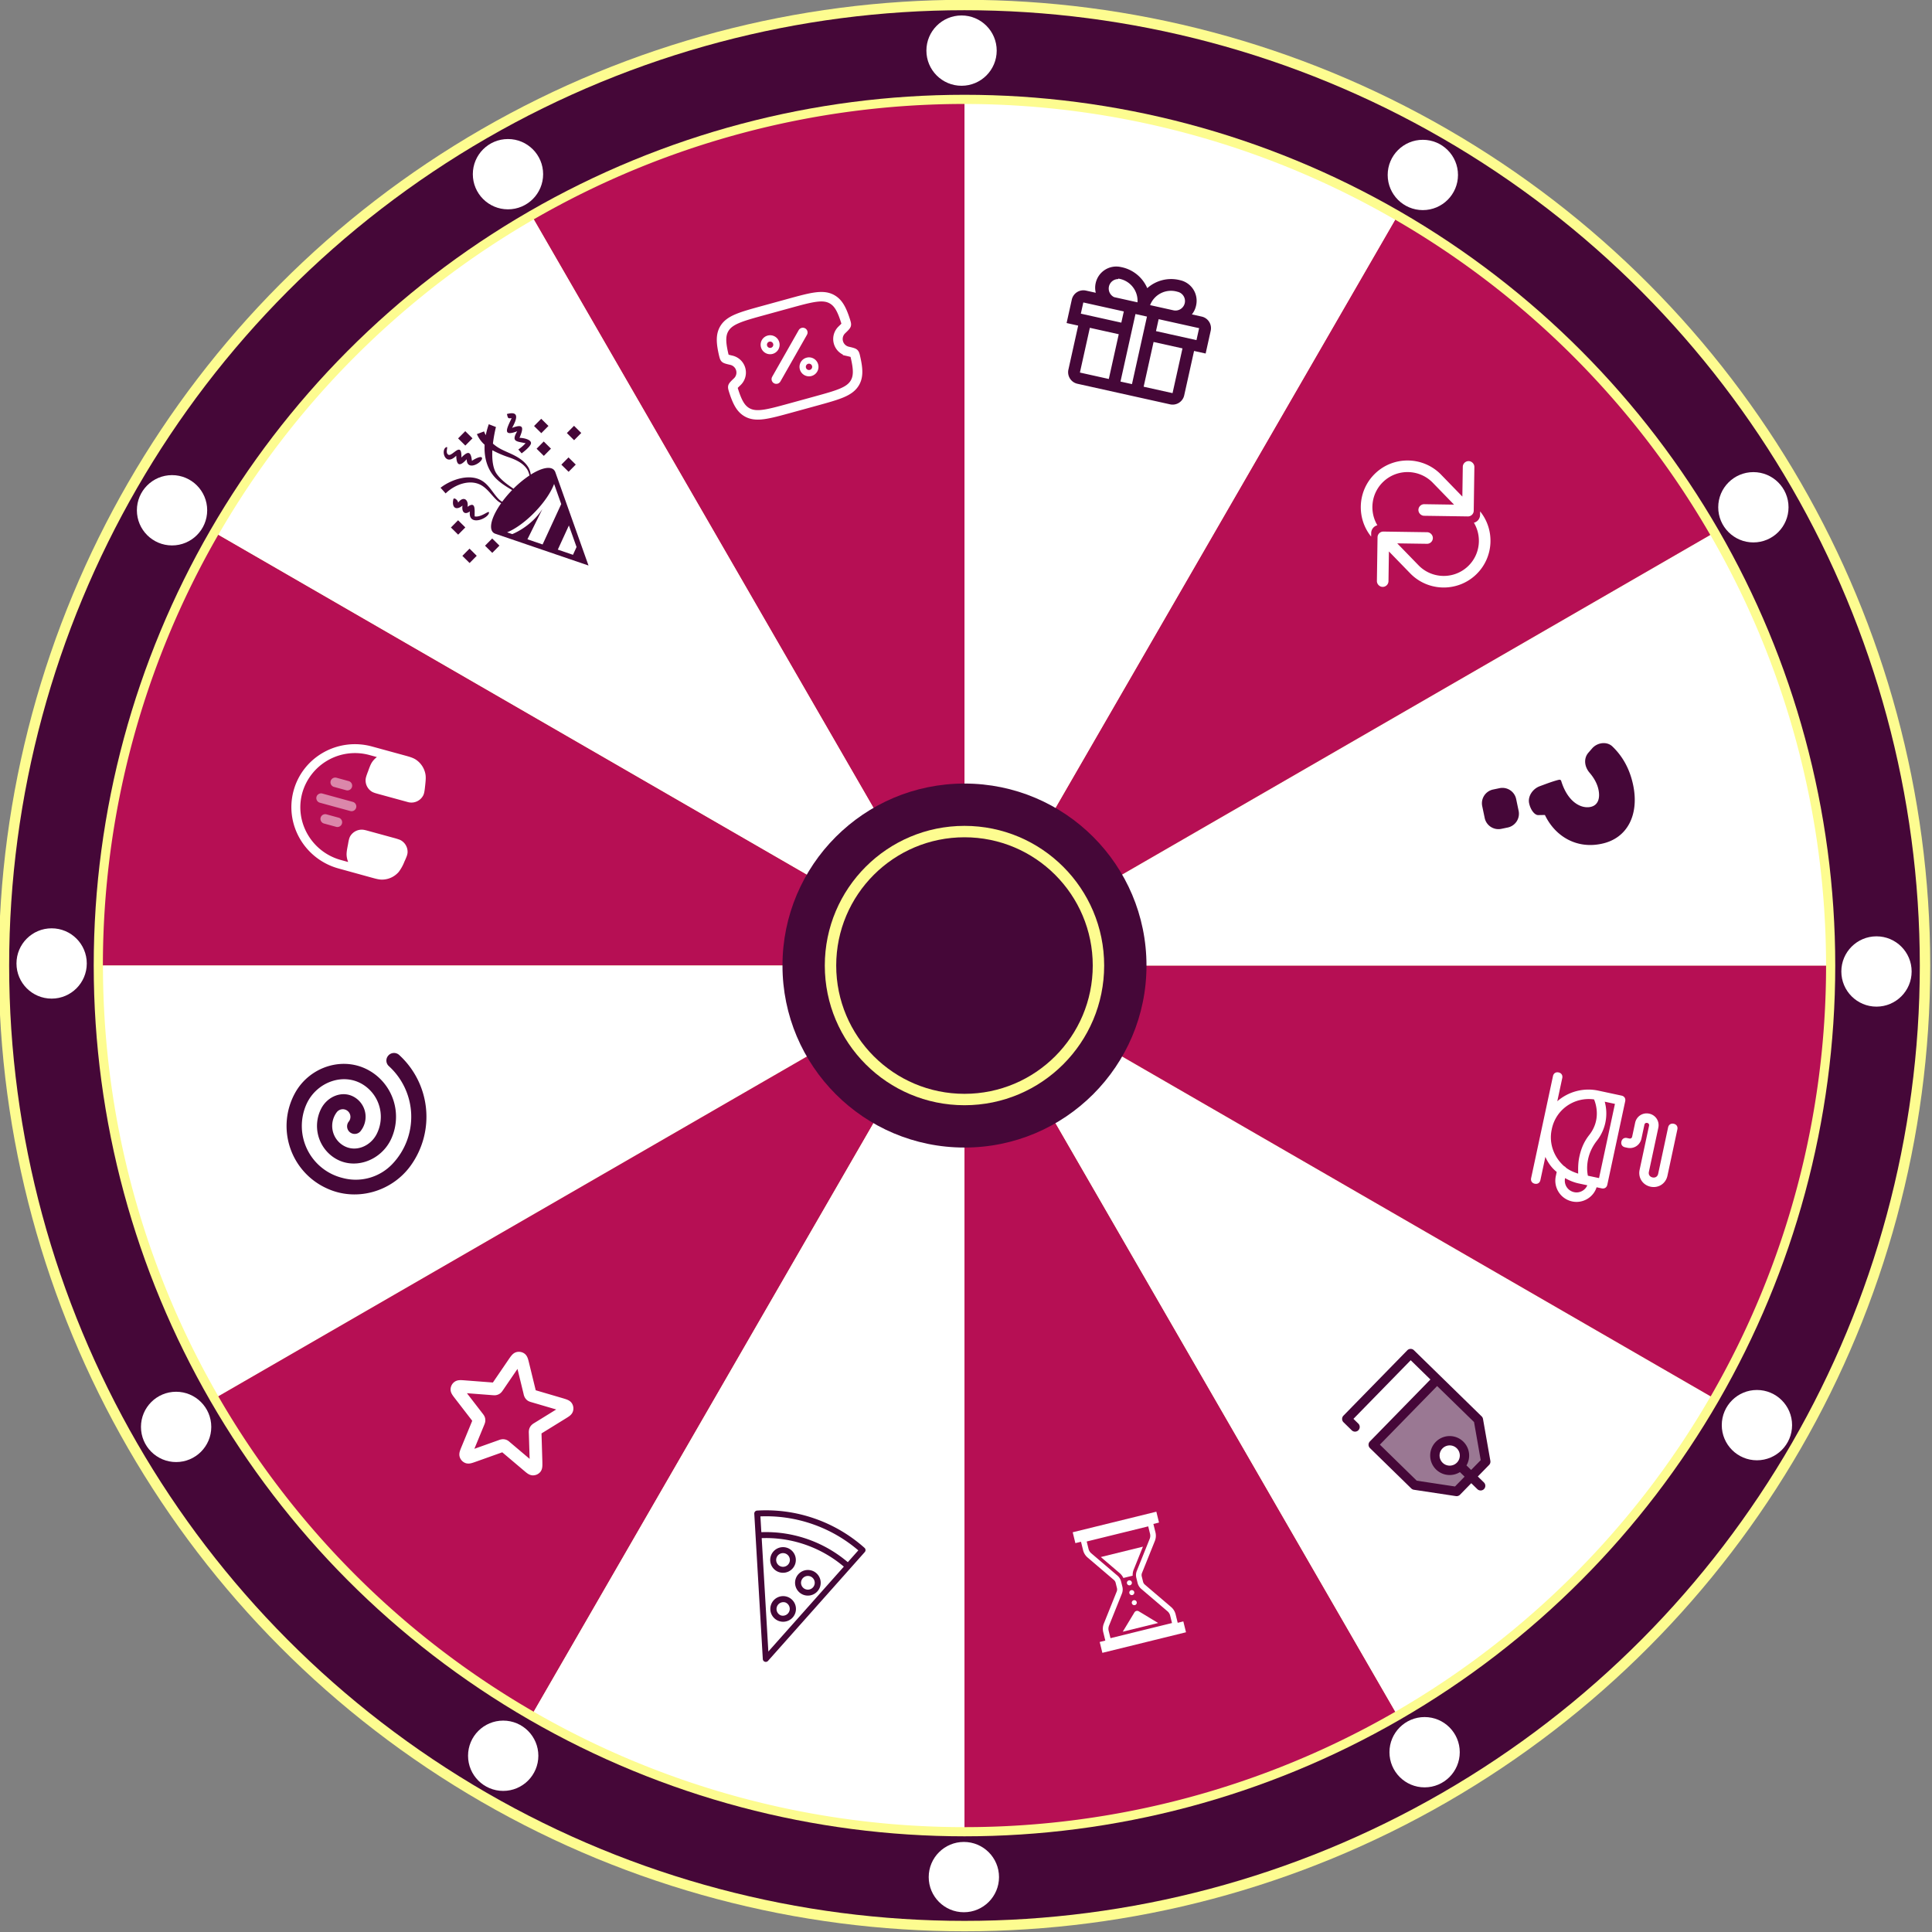 <svg xml:space="preserve" width="485.97" height="485.97" xmlns="http://www.w3.org/2000/svg">
  <rect width="100%" height="100%" fill="#808080" stroke="none"/>
  <g transform="translate(-1250.33 -208.14) scale(1.939)">
    <circle style="fill:#fdfc90;fill-opacity:1;stroke:none;stroke-width:0;stroke-linecap:round;stroke-linejoin:round;stroke-dasharray:none;stroke-opacity:.35;paint-order:stroke fill markers" cx="769.95" cy="232.6" r="125.28"/>
    <circle style="fill:#450738;fill-opacity:1;stroke:none;stroke-width:0;stroke-linecap:round;stroke-linejoin:round;stroke-dasharray:none;stroke-opacity:.35;paint-order:stroke fill markers" cx="769.95" cy="232.6" r="123.93"/>
    <circle style="fill:#fdfc90;fill-opacity:1;stroke:none;stroke-width:0;stroke-linecap:round;stroke-linejoin:round;stroke-dasharray:none;stroke-opacity:.35;paint-order:stroke fill markers" cx="769.95" cy="232.6" r="112.96"/>
    <path d="M658.18 232.6h88.5a23.27 23.27 0 0 1 3.47-11.43l-77-44.46a111.77 111.77 0 0 0-14.97 55.89z" style="fill:#b60f54;fill-opacity:1;stroke:none;stroke-width:0;stroke-linecap:round;stroke-linejoin:round;stroke-dasharray:none;stroke-opacity:.35;paint-order:stroke fill markers"/>
    <path d="m673.16 288.48 76.99-44.45a23.27 23.27 0 0 1-3.46-11.43h-88.5a111.77 111.77 0 0 0 14.97 55.88z" style="fill:#fff;fill-opacity:1;stroke:none;stroke-width:0;stroke-linecap:round;stroke-linejoin:round;stroke-dasharray:none;stroke-opacity:.35;paint-order:stroke fill markers"/>
    <path d="M758.52 252.4a23.27 23.27 0 0 1-8.37-8.37l-77 44.45a111.77 111.77 0 0 0 40.92 40.92z" style="fill:#b60f54;fill-opacity:1;stroke:none;stroke-width:0;stroke-linecap:round;stroke-linejoin:round;stroke-dasharray:none;stroke-opacity:.35;paint-order:stroke fill markers"/>
    <path d="m758.52 252.4-44.45 77a111.77 111.77 0 0 0 55.88 14.97v-88.5a23.27 23.27 0 0 1-11.43-3.46z" style="fill:#fff;fill-opacity:1;stroke:none;stroke-width:0;stroke-linecap:round;stroke-linejoin:round;stroke-dasharray:none;stroke-opacity:.35;paint-order:stroke fill markers"/>
    <path d="M769.95 255.87v88.5a111.77 111.77 0 0 0 55.89-14.97l-44.45-77a23.27 23.27 0 0 1-11.44 3.47z" style="fill:#b60f54;fill-opacity:1;stroke:none;stroke-width:0;stroke-linecap:round;stroke-linejoin:round;stroke-dasharray:none;stroke-opacity:.35;paint-order:stroke fill markers"/>
    <path d="m781.39 252.4 44.45 77a111.77 111.77 0 0 0 40.9-40.91l-76.98-44.46a23.27 23.27 0 0 1-8.37 8.37z" style="fill:#fff;fill-opacity:1;stroke:none;stroke-width:0;stroke-linecap:round;stroke-linejoin:round;stroke-dasharray:none;stroke-opacity:.35;paint-order:stroke fill markers"/>
    <path d="m789.76 244.03 76.99 44.46a111.77 111.77 0 0 0 14.97-55.9h-88.5a23.27 23.27 0 0 1-3.46 11.44z" style="fill:#b60f54;fill-opacity:1;stroke:none;stroke-width:0;stroke-linecap:round;stroke-linejoin:round;stroke-dasharray:none;stroke-opacity:.35;paint-order:stroke fill markers"/>
    <path d="M793.22 232.6h88.5a111.77 111.77 0 0 0-15.01-55.86l-76.6 44.23a23.27 23.27 0 0 1 3.1 11.63z" style="fill:#fff;fill-opacity:1;stroke:none;stroke-width:0;stroke-linecap:round;stroke-linejoin:round;stroke-dasharray:none;stroke-opacity:.35;paint-order:stroke fill markers"/>
    <path d="m790.1 220.97 76.6-44.23a111.77 111.77 0 0 0-40.88-40.9l-44.24 76.61a23.27 23.27 0 0 1 8.52 8.52z" style="fill:#b60f54;fill-opacity:1;stroke:none;stroke-width:0;stroke-linecap:round;stroke-linejoin:round;stroke-dasharray:none;stroke-opacity:.35;paint-order:stroke fill markers"/>
    <path d="M769.95 120.83v88.5a23.27 23.27 0 0 1 11.63 3.12l44.24-76.6a111.77 111.77 0 0 0-55.87-15.02z" style="fill:#fff;fill-opacity:1;stroke:none;stroke-width:0;stroke-linecap:round;stroke-linejoin:round;stroke-dasharray:none;stroke-opacity:.35;paint-order:stroke fill markers"/>
    <path d="M769.95 120.83a111.77 111.77 0 0 0-55.88 14.97l44.45 77a23.27 23.27 0 0 1 11.43-3.47z" style="fill:#b60f54;fill-opacity:1;stroke:none;stroke-width:0;stroke-linecap:round;stroke-linejoin:round;stroke-dasharray:none;stroke-opacity:.35;paint-order:stroke fill markers"/>
    <path d="m673.16 176.71 76.99 44.46a23.27 23.27 0 0 1 8.37-8.38l-44.45-76.99a111.77 111.77 0 0 0-40.91 40.91z" style="fill:#fff;fill-opacity:1;stroke:none;stroke-width:0;stroke-linecap:round;stroke-linejoin:round;stroke-dasharray:none;stroke-opacity:.35;paint-order:stroke fill markers"/>
    <circle style="fill:#450738;fill-opacity:1;stroke:none;stroke-width:0;stroke-linecap:round;stroke-linejoin:round;stroke-dasharray:none;stroke-opacity:.35;paint-order:stroke fill markers" cx="769.95" cy="232.6" r="23.61"/>
    <circle style="fill:#fdfc90;fill-opacity:1;stroke:none;stroke-width:0;stroke-linecap:round;stroke-linejoin:round;stroke-dasharray:none;stroke-opacity:.35;paint-order:stroke fill markers" cx="769.95" cy="232.6" r="18.12"/>
    <circle style="fill:#450738;fill-opacity:1;stroke:none;stroke-width:0;stroke-linecap:round;stroke-linejoin:round;stroke-dasharray:none;stroke-opacity:.35;paint-order:stroke fill markers" cx="769.95" cy="232.6" r="16.64"/>
    <circle style="fill:#fff;fill-opacity:1;stroke:none;stroke-width:0;stroke-linecap:round;stroke-linejoin:round;stroke-dasharray:none;stroke-opacity:.35;paint-order:stroke fill markers" cx="769.57" cy="113.91" r="4.56"/>
    <circle style="fill:#fff;fill-opacity:1;stroke:none;stroke-width:0;stroke-linecap:round;stroke-linejoin:round;stroke-dasharray:none;stroke-opacity:.35;paint-order:stroke fill markers" cx="829.41" cy="130.04" r="4.56"/>
    <circle style="fill:#fff;fill-opacity:1;stroke:none;stroke-width:0;stroke-linecap:round;stroke-linejoin:round;stroke-dasharray:none;stroke-opacity:.35;paint-order:stroke fill markers" cx="872.29" cy="173.15" r="4.56"/>
    <circle style="fill:#fff;fill-opacity:1;stroke:none;stroke-width:0;stroke-linecap:round;stroke-linejoin:round;stroke-dasharray:none;stroke-opacity:.35;paint-order:stroke fill markers" cx="888.26" cy="233.37" r="4.56"/>
    <circle style="fill:#fff;fill-opacity:1;stroke:none;stroke-width:0;stroke-linecap:round;stroke-linejoin:round;stroke-dasharray:none;stroke-opacity:.35;paint-order:stroke fill markers" cx="872.75" cy="292.22" r="4.56"/>
    <circle style="fill:#fff;fill-opacity:1;stroke:none;stroke-width:0;stroke-linecap:round;stroke-linejoin:round;stroke-dasharray:none;stroke-opacity:.35;paint-order:stroke fill markers" cx="829.64" cy="334.65" r="4.56"/>
    <circle style="fill:#fff;fill-opacity:1;stroke:none;stroke-width:0;stroke-linecap:round;stroke-linejoin:round;stroke-dasharray:none;stroke-opacity:.35;paint-order:stroke fill markers" cx="769.87" cy="350.85" r="4.56"/>
    <circle style="fill:#fff;fill-opacity:1;stroke:none;stroke-width:0;stroke-linecap:round;stroke-linejoin:round;stroke-dasharray:none;stroke-opacity:.35;paint-order:stroke fill markers" cx="710.11" cy="335.11" r="4.56"/>
    <circle style="fill:#fff;fill-opacity:1;stroke:none;stroke-width:0;stroke-linecap:round;stroke-linejoin:round;stroke-dasharray:none;stroke-opacity:.35;paint-order:stroke fill markers" cx="667.68" cy="292.45" r="4.56"/>
    <circle style="fill:#fff;fill-opacity:1;stroke:none;stroke-width:0;stroke-linecap:round;stroke-linejoin:round;stroke-dasharray:none;stroke-opacity:.35;paint-order:stroke fill markers" cx="651.53" cy="232.33" r="4.56"/>
    <circle style="fill:#fff;fill-opacity:1;stroke:none;stroke-width:0;stroke-linecap:round;stroke-linejoin:round;stroke-dasharray:none;stroke-opacity:.35;paint-order:stroke fill markers" cx="667.15" cy="173.54" r="4.56"/>
    <circle style="fill:#fff;fill-opacity:1;stroke:none;stroke-width:0;stroke-linecap:round;stroke-linejoin:round;stroke-dasharray:none;stroke-opacity:.35;paint-order:stroke fill markers" cx="710.73" cy="129.94" r="4.56"/>
  </g>
  <path d="M24.6 25h.9c2.5 0 4.5-2 4.5-4.5 0-2.3-1.8-4.2-4-4.4V15c0-.6-.4-1-1-1H7c-.6 0-1 .4-1 1v5c0 3.3 1.6 6.2 4 8H5c-.6 0-1 .4-1 1s.4 1 1 1h22c.6 0 1-.4 1-1s-.4-1-1-1h-5c1.1-.8 2-1.8 2.6-3zm3.4-4.5c0 1.4-1.1 2.5-2.5 2.5.3-.9.5-2 .5-3v-1.9c1.1.2 2 1.2 2 2.4zM24 16v2.4c-1.1.5-4.1 1.4-7.6-.3a9.3 9.3 0 0 0-8.4.1V16ZM8 20.5c1-.7 4-2.3 7.5-.6 1.8.9 3.5 1.1 5 1.1 1.4 0 2.6-.3 3.5-.5-.1 1-.3 2-.7 2.8-.1.1-.2.3-.2.4-1.4 2.5-4 4.2-7 4.2-4.3.1-7.8-3.2-8.1-7.4Zm3-9.5h3c.3 0 .5.2.5.5v.5c0 .6.4 1 1 1s1-.4 1-1v-.5c0-1.4-1.1-2.5-2.5-2.5h-3c-.3 0-.5-.2-.5-.5s.2-.5.5-.5h9.5c1.7 0 3-1.3 3-3s-1.3-3-3-3h-10c-.6 0-1 .4-1 1s.4 1 1 1h10c.6 0 1 .4 1 1s-.4 1-1 1H11C9.6 6 8.5 7.1 8.5 8.5S9.6 11 11 11Z" style="fill:#fff" transform="rotate(102.09 103.35 308.73) scale(1.193)"/>
  <path d="M248.7 101.63c16.16-20.39 27.6-46.64 31.86-71.93a14.25 14.25 0 0 0-21.02-14.8c-.24.14-24.58 13.58-56.44 13.58-21.2 0-40.67-6.05-57.86-17.98C134.92 3.34 126.7 0 119.34 0c-7 0-13.21 3.17-17.03 8.7-2.79 4.02-4.2 9.1-4.2 15.1 0 19.44 14.78 48.83 27.43 68.08 2.55 3.88 5.35 7.89 8.35 11.86-39.63 38.96-81.5 101.9-81.5 157.35 0 87.94 62.68 123.68 140 123.68 77.31 0 140-35.74 140-123.68 0-56.46-43.43-120.7-83.68-159.46zm-17.92 181.32c-6.58 6.25-15.39 10.41-26.22 12.43v20.07a12.48 12.48 0 1 1-24.95 0v-19.4c-15.81-2.15-27.65-9-35.16-20.4a12.47 12.47 0 0 1 8.14-19.14l9.42-1.75c4.82-.9 9.72 1.12 12.52 5.14 3.54 5.1 9.54 7.68 17.82 7.68 12.75 0 12.75-5.07 12.75-6.74 0-2.41-.9-4.17-2.85-5.53-2-1.39-5.61-2.62-10.77-3.67-20.72-4.22-34.06-9.7-39.68-16.3a33.9 33.9 0 0 1-8.46-22.83c0-9.44 3.11-17.93 9.26-25.24 5.94-7.08 15.03-11.67 27-13.68v-14.36a12.48 12.48 0 1 1 24.96 0v14.63c10.72 2.05 19.09 6.38 25.44 13.17a12.48 12.48 0 0 1-5.38 20.44l-6.47 2.02c-4.69 1.47-9.8.04-13.06-3.63-3.25-3.67-8.08-5.53-14.34-5.53-5.05 0-11.07 1.2-11.07 6.93 0 1.62.62 3.08 1.8 4.23 1.23 1.2 4.82 2.47 10.66 3.78 13.5 2.95 23.36 5.64 29.27 8 5.98 2.38 11.03 6.46 15 12.14 3.96 5.67 5.97 12.47 5.97 20.2 0 10.82-3.9 20.02-11.6 27.34zM183.68 110c-2.62 0-10.75-3.76-22.7-18.01-9.52-11.36-18.92-26.33-25.8-41.06a125.9 125.9 0 0 1-6.75-17.4l.57.38c22.05 15.3 46.98 23.06 74.1 23.06a154.4 154.4 0 0 0 42.19-6.09C232.26 84.41 206.97 110 183.69 110Z" style="fill:#fff" transform="rotate(100.84 106.1 268.75) scale(.099)"/>
  <path d="M15.5 6a1.25 1.25 0 0 0-1.25-1.25h-1.06a2.19 2.19 0 0 0 .23-1A2.22 2.22 0 0 0 11.2 1.5 3.78 3.78 0 0 0 8 3.07 3.78 3.78 0 0 0 4.8 1.5a2.22 2.22 0 0 0-2.22 2.22 2.19 2.19 0 0 0 .23 1H1.75A1.25 1.25 0 0 0 .5 6v2.5h1.25v4.79A1.25 1.25 0 0 0 3 14.5h10a1.25 1.25 0 0 0 1.25-1.25V8.46h1.25Zm-4.3-3.25a1 1 0 0 1 0 2H8.68a2.36 2.36 0 0 1 2.52-2zm-6.4 0a2.36 2.36 0 0 1 2.52 2H4.8a1 1 0 0 1 0-1.95ZM1.75 6h4.37v1.21H1.75Zm4.37 7.29H3V8.46h3.12zm1.26 0V6h1.24v7.29zm5.62 0H9.88V8.46H13Zm1.25-6H9.88V6h4.37z" style="fill:#450738;fill-opacity:1" transform="rotate(12.52 -143.15 1268.23) scale(2.387)"/>
  <g style="fill:#fff" fill="#1c274c">
    <path d="M2 12.12C2 6.53 6.48 2 12 2s10 4.53 10 10.12v5.25c0 .81 0 1.37-.14 1.87A3.52 3.52 0 0 1 20 21.42c-.46.22-1 .31-1.8.44l-.13.02c-.28.05-.53.08-.73.1-.2.02-.42.03-.64-.01a2.1 2.1 0 0 1-1.68-2v-4.91c0-.42 0-.79.09-1.1a2.1 2.1 0 0 1 1.53-1.43c.31-.07.67-.05 1.1-.01h.09l.1.02c.79.06 1.33.1 1.78.27.32.12.62.29.88.49v-1.18a8.66 8.66 0 0 0-8.6-8.7c-4.75 0-8.6 3.9-8.6 8.7v1.18c.26-.2.56-.37.88-.49.45-.17.99-.21 1.77-.27l.11-.01.1-.01c.42-.04.78-.06 1.1 0 .72.18 1.3.72 1.52 1.44.1.31.1.68.1 1.1v4.18c0 .29 0 .54-.02.74 0 .21-.03.43-.11.64a2.1 2.1 0 0 1-1.56 1.35 2.3 2.3 0 0 1-.64.01c-.2-.02-.45-.05-.73-.1l-.13-.02a6.73 6.73 0 0 1-1.8-.44 3.52 3.52 0 0 1-1.85-2.18c-.12-.4-.14-.86-.14-1.47v-.19Z" style="fill:#fff" transform="rotate(-74.69 174.7 65.14) scale(1.591)"/>
    <path d="M12 5.75c.41 0 .75.34.75.75v5a.75.75 0 0 1-1.5 0v-5c0-.41.34-.75.75-.75zm3 1.5c.41 0 .75.34.75.75v2a.75.75 0 0 1-1.5 0V8c0-.41.34-.75.75-.75zm-6 0c.41 0 .75.34.75.75v2a.75.75 0 0 1-1.5 0V8c0-.41.34-.75.75-.75Z" style="fill:#fff" transform="rotate(-74.69 174.7 65.14) scale(1.591)" opacity=".5" fill-rule="evenodd" clip-rule="evenodd"/>
  </g>
  <g style="fill:#fff">
    <path class="st0" d="m315.88 231.15 82.75-115.13a58.11 58.11 0 0 0 11.04-33.93V46.13h23.91V0H78.42v46.13h23.9v35.96a58.1 58.1 0 0 0 11.05 33.93l82.75 115.13a23.43 23.43 0 0 1 4.48 13.66v22.36a23.43 23.43 0 0 1-4.48 13.67l-82.75 115.14a58.09 58.09 0 0 0-11.04 33.92v35.97H78.42V512h355.16v-46.13h-23.9V429.9a58.1 58.1 0 0 0-11.05-33.92l-82.75-115.14a23.35 23.35 0 0 1-4.48-13.66V244.8c0-4.8 1.52-9.52 4.48-13.66zm70.73 230.1H125.39V429.9c0-7.23 2.3-14.32 6.7-20.46l82.75-115.14a46.48 46.48 0 0 0 8.83-27.13v-22.36c0-9.7-3.12-19.2-8.83-27.12L132.1 102.56a34.96 34.96 0 0 1-6.7-20.47V50.74h261.2V82.1a35.03 35.03 0 0 1-6.7 20.47L297.15 217.7a46.51 46.51 0 0 0-8.82 27.13v22.36c0 9.7 3.12 19.19 8.82 27.12l82.76 115.14a35.06 35.06 0 0 1 6.7 20.46v31.36z" style="fill:#fff" transform="rotate(-13.82 1727.46 -900.78) scale(.061)"/>
    <path class="st0" d="M236.27 232.93h39.46a60.15 60.15 0 0 1 10.18-23.32l59.5-82.77H166.59l59.5 82.78c5.09 7.07 8.5 15 10.18 23.3zm10.48 148.66-65.82 65.83h150.14l-65.82-65.83a13.09 13.09 0 0 0-18.5 0zM255.63 248a10.3 10.3 0 1 0 .01 20.6 10.3 10.3 0 0 0 0-20.6zm0 41.51a10.3 10.3 0 1 0 0 20.6 10.3 10.3 0 0 0 0-20.6zm0 42.74a10.3 10.3 0 1 0 0 20.6 10.3 10.3 0 0 0 0-20.6z" style="fill:#fff" transform="rotate(-13.82 1727.46 -900.78) scale(.061)"/>
  </g>
  <g style="fill:#450738;fill-opacity:1">
    <path d="M39.67 47.59c1.55-1.53.71-5.04-1.82-9.1a8.25 8.25 0 0 0 2.43-.7c2.35-1.21 3.93-3.42 5.13-5.7 1.29-2.45 2.15-5.14 3.84-7.37.28-.38.56-.72.85-1.04 3.63.44 6.52 1.22 6.52 1.22l1.11-2.81a29.92 29.92 0 0 0-4.29-1.2c.9-.5 1.48-.66 1.48-.66l-1.05-2.83a11.87 11.87 0 0 0-4.19 3.01c-4.27-.23-8.57.62-11.97 3.25-2.55 1.98-4.27 4.72-5.9 7.47a44.86 44.86 0 0 0-4.58-3.93c.3-.5.64-.95.99-1.3 2.13-2.1 4.95-3.44 6.8-5.85C38.88 15.01 36.05 7.1 32.85 3c-.57.55-1.51 1.35-2.23 1.99 3.4 3.47 5.77 9.56 3.11 14.1-1.49 2.54-4.23 4.14-6.15 6.32-.33.38-.63.86-.9 1.39-5.02-3.6-9.63-5.05-11.46-3.25a2.35 2.35 0 0 0-.44.63l-.05.14c-.07.15-.13.31-.18.49L2 61l36.66-12.82c.39-.13.73-.32 1-.6M9.3 56.34l-3.06-1.42 2.07-5.95 9.47 4.4-8.48 2.97m16.95-5.92L10.37 43l2.06-5.95L24.3 43c-7.09-4.6-9.8-11.9-9.8-11.9l.7-2.04c1.26 3.18 4.02 7.13 7.81 10.86 3.83 3.77 7.88 6.5 11.12 7.72l-7.89 2.75m6.1-18.73c1.66-2.38 3.37-4.78 5.75-6.49 2.26-1.62 5.93-1.92 9.41-1.73a40.46 40.46 0 0 0-2.82 6.53c-.95 2.65-2.21 5.4-4.62 7.02-.65.44-1.56.76-2.54 1a41.14 41.14 0 0 0-5.18-6.34" style="fill:#450738;fill-opacity:1" transform="rotate(-90.29 126 17.64) scale(.64)"/>
    <path d="M23.03 22c1 0-2-3-1.5-5.63 1.93-.15 6.33.72 3.77-2.8 2.9.51 4.4-1.65 1.66-3.7.9.06 2.32-1.65 1.3-1.87-3.25-.69-4.52 1.07-2.45 3.6-2.17-.4-3.94.61-2.31 2.88-6.27-.78-2.7 7.52-.47 7.52m21.52-2.67c.93-.42-.66-3.22-1.18-3.94 3.97-.42 3.82-1.6 1.33-4.13 6.76.23.21-3.61 1.13-5.13.8-1.32 3.23.06 3-.67-.76-2.46-7.98-.8-3.41 3.78-4 .08-4.38 1.39-1.4 4.1-5.18.05-.95 6.66.53 6m17.15 9.89c-1.59.44-1.83.27-1.62 1.85-3.65-1.68-7.52-4.02-5.17 2.17-4.15-2.47-3.94-.3-4.72 3.26a17.3 17.3 0 0 1-2.45-2.86l-1.52 1.29s2.79 3.92 4.16 3.7c1.21-.2 1.87-2.48 1.94-4.5 3.85 1.63 5.7 1.85 3.93-2.9 3.08 1.73 6.85 3.25 5.45-2.02M6.05 11.44l2.83 2.83-2.83 2.82-2.83-2.82Zm6.77 11.76L10 26.03 7.16 23.2 10 20.37zM17.22 7l2.83 2.83-2.83 2.83-2.83-2.83zm30.79 39.48-2.83-2.82 2.83-2.83 2.83 2.82zm-6.31 9.71-2.82-2.83 2.82-2.83 2.83 2.83zm12.41 2.23-2.83-2.83 2.83-2.83 2.83 2.83zm2.83-12.88-2.83-2.83 2.83-2.83 2.83 2.83zM52.22 10l2.83 2.83-2.83 2.83-2.83-2.83z" style="fill:#450738;fill-opacity:1" transform="rotate(-90.29 126 17.64) scale(.64)"/>
  </g>
  <g style="fill:#450738;fill-opacity:1">
    <path d="M145.79 99.62A25.82 25.82 0 0 0 120 73.82a25.82 25.82 0 0 0-25.78 25.8A25.82 25.82 0 0 0 120 125.4a25.82 25.82 0 0 0 25.79-25.78zM120 113.4a13.8 13.8 0 0 1-13.78-13.78A13.8 13.8 0 0 1 120 85.82a13.8 13.8 0 0 1 13.79 13.8A13.8 13.8 0 0 1 120 113.4zm32.53 53.44a25.82 25.82 0 0 0-25.78 25.78 25.82 25.82 0 0 0 25.78 25.8 25.82 25.82 0 0 0 25.8-25.8 25.82 25.82 0 0 0-25.8-25.78zm0 39.58a13.8 13.8 0 0 1 0-27.58 13.8 13.8 0 0 1 0 27.58zm29.81-105.59a25.82 25.82 0 0 0-25.8 25.79 25.82 25.82 0 0 0 25.8 25.78 25.82 25.82 0 0 0 25.78-25.78 25.82 25.82 0 0 0-25.78-25.8zm0 39.57a13.8 13.8 0 0 1-13.8-13.78 13.8 13.8 0 0 1 13.8-13.8 13.8 13.8 0 0 1 13.78 13.8 13.8 13.8 0 0 1-13.78 13.78z" style="fill:#450738;fill-opacity:1" transform="rotate(19.14 -1020.77 742.04) scale(.125)"/>
    <path d="M266.96 22.84A297.82 297.82 0 0 0 152.4 0C113.15 0 74.7 7.68 38.11 22.84a6 6 0 0 0-3.25 7.84l16.77 40.46.01.02 95.34 230.2a6 6 0 0 0 11.1 0l95.36-230.22 16.76-40.46a6 6 0 0 0-3.24-7.84zM152.53 283.4 65.05 72.16l.4-.16a346.5 346.5 0 0 1 5.07-1.88l1.84-.64c1.22-.43 2.44-.86 3.66-1.27l2.17-.7c1.12-.36 2.24-.72 3.35-1.06l2.34-.7c1.07-.31 2.14-.63 3.22-.93.8-.23 1.61-.44 2.42-.66 1.06-.28 2.11-.57 3.17-.84l2.47-.6a232.23 232.23 0 0 1 25.9-4.85l2.52-.33c1.08-.13 2.16-.24 3.25-.36l2.49-.26c1.1-.1 2.22-.2 3.33-.28l2.42-.2c1.16-.08 2.33-.15 3.5-.21l2.27-.14c1.3-.06 2.59-.1 3.88-.14l1.9-.06a243.44 243.44 0 0 1 11.63 0c.65.01 1.3.04 1.94.06 1.29.04 2.58.08 3.86.14l2.31.14 3.48.21 2.47.2 3.3.28c.85.08 1.7.18 2.54.27l3.21.35 2.58.33a221.07 221.07 0 0 1 14.56 2.36 232.38 232.38 0 0 1 11.34 2.47 228.1 228.1 0 0 1 5.65 1.45l2.47.67c1.07.3 2.13.62 3.19.93l2.37.7c1.12.35 2.23.7 3.34 1.07l2.19.7c1.24.41 2.47.85 3.71 1.28a245.55 245.55 0 0 1 7.25 2.65l.02.01zm92.1-222.32-.13-.04-2.17-.82c-1.19-.45-2.38-.9-3.58-1.33-.81-.3-1.63-.57-2.45-.85-1.1-.39-2.22-.78-3.33-1.15-.85-.29-1.71-.56-2.57-.83-1.08-.35-2.16-.7-3.24-1.03l-2.64-.79-3.2-.93c-.9-.25-1.8-.5-2.7-.73l-3.18-.84c-.9-.24-1.82-.46-2.72-.68a255.3 255.3 0 0 0-23.86-4.62l-3.3-.45-2.73-.35-3.36-.37c-.9-.1-1.78-.2-2.68-.28-1.15-.11-2.31-.2-3.47-.3-.87-.07-1.73-.15-2.59-.2-1.22-.1-2.44-.16-3.66-.23l-2.42-.14c-1.35-.07-2.7-.1-4.06-.15-.68-.02-1.36-.06-2.05-.07a259.52 259.52 0 0 0-12.2 0l-2.02.07c-1.36.04-2.71.08-4.07.15l-2.41.14c-1.22.07-2.44.13-3.65.22-.86.06-1.71.14-2.57.21-1.16.1-2.32.19-3.47.3-.89.08-1.77.18-2.66.28l-3.37.37c-.9.1-1.8.23-2.7.35a265.73 265.73 0 0 0-9.29 1.39 254.6 254.6 0 0 0-23.76 5.2l-2.6.72-3.3.96-2.54.76-3.4 1.08c-.8.26-1.6.5-2.4.78-1.2.4-2.4.82-3.6 1.24l-2.17.75c-1.39.5-2.77 1.03-4.16 1.55l-1.57.59-.18.07-12.18-29.39A285.04 285.04 0 0 1 152.4 12a285.6 285.6 0 0 1 104.39 19.69z" style="fill:#450738;fill-opacity:1" transform="rotate(19.14 -1020.77 742.04) scale(.125)"/>
  </g>
  <path style="fill:#450738;fill-opacity:.54;stroke:none;stroke-width:.075" d="M358.18 370.09h-10.47l-6.26 8.7v14.52h22.98v-14.53zm-5.24 11.28a3.72 3.72 0 1 1 0-7.43 3.72 3.72 0 0 1 0 7.43z" transform="rotate(134.33 361.17 373.87)"/>
  <path style="fill:#450738;fill-opacity:1;stroke-width:.075" d="M364.69 393.63c.65 0 1.18-.53 1.18-1.18v-14.53c0-.24-.08-.49-.22-.69l-6.26-8.7c-.22-.3-.58-.48-.95-.48h-4.06v-2.14a1.18 1.18 0 1 0-2.36 0v2.14h-4.06c-.38 0-.73.18-.96.49l-6.25 8.7c-.14.2-.22.44-.22.68v23.82c0 .65.53 1.18 1.18 1.18h22.98c.65 0 1.18-.53 1.18-1.18v-2.89a1.18 1.18 0 0 0-2.36 0v1.71H342.9v-6.93h21.8zm-21.8-15.33 5.68-7.9h3.45v1.64a4.9 4.9 0 1 0 2.36 0v-1.64h3.45l5.68 7.9v12.97H342.9zm10.3-4.05a2.54 2.54 0 1 1 0 5.09 2.54 2.54 0 0 1 0-5.09z" transform="rotate(134.33 361.17 373.87)"/>
  <path style="fill:#450738;fill-opacity:1" d="M231.63 79.98v-.76C231.63 30.18 192.77 0 137.32 0c-31.99 0-57.41 9.02-77.78 22.98-11.84 8.11-12.91 25.9-4.24 37.36l6.33 8.34c8.68 11.45 24.2 12.54 36.78 5.59 11.46-6.33 23.09-9.76 34-9.76 18.11 0 28.3 7.92 28.3 20.75v.38c0 16.22-15.47 39.4-59.23 43.18l-1.51 1.7c-.83.93.22 13.2 2.34 27.4l1.74 11.59c2.12 14.2 14.06 25.7 26.67 25.7 12.6 0 23.84-5.4 25.08-12.06l2.27-12.08c41.87-10.19 73.56-43.56 73.56-91.1zM118.42 217.1a26 26 0 0 0-26 26v12.13a26 26 0 0 0 26 26h22.32a26 26 0 0 0 26-26V243.1a26 26 0 0 0-26-26z" transform="rotate(78.22 93.28 339.91) scale(.136)"/>
  <path d="M458.75 232.95c0 80.07-65.15 145.22-145.23 145.22H218.7l65.32 65.32a18 18 0 0 1 0 25.44c-6.79 6.8-18.65 6.8-25.44 0l-96.04-96.03a17.87 17.87 0 0 1-5.27-12.73c0-4.8 1.88-9.32 5.27-12.72l96.04-96.03c6.78-6.8 18.64-6.8 25.44 0a18 18 0 0 1 0 25.44l-65.32 65.32h94.83c60.25 0 109.25-49 109.25-109.24 0-51.58-35.98-94.82-84.14-106.2A25.42 25.42 0 0 0 334.5 96l-7.65-7.65c73.85 6.75 131.9 69 131.9 144.59zM132 359.85c0-4.5 1.24-8.76 3.4-12.56-48.16-11.39-84.14-54.64-84.14-106.21 0-60.23 49-109.24 109.24-109.24h94.83L190 197.16a18.02 18.02 0 0 0 0 25.44c6.8 6.81 18.65 6.8 25.44 0l96.03-96.03c3.4-3.4 5.27-7.91 5.27-12.72 0-4.8-1.87-9.33-5.27-12.72L215.45 5.1c-6.8-6.8-18.65-6.8-25.44 0a18.01 18.01 0 0 0 0 25.44l65.3 65.32H160.5C80.4 95.86 15.27 161 15.27 241.08c0 75.58 58.05 137.83 131.9 144.59l-7.65-7.65a25.53 25.53 0 0 1-7.53-18.18z" style="fill:#fff" transform="rotate(45.84 55.74 476.85) scale(.081)"/>
  <path d="M93.24 269.5a13.39 13.39 0 0 1 5.24 16.8c-2.54 5.78-9.75 8.35-14.83 4.63a9.56 9.56 0 0 1-2.87-12.05c1.58-3.1 5.35-4.68 8.35-2.91a5.74 5.74 0 0 1 1.7 8.37 1.91 1.91 0 1 1-3.06-2.27 1.91 1.91 0 1 0-3.08-2.28 5.74 5.74 0 0 0 1.7 8.37c3 1.77 6.78.2 8.36-2.91a9.56 9.56 0 0 0-2.87-12.05c-5.08-3.72-12.29-1.15-14.83 4.63a13.46 13.46 0 0 0 9.12 18.47 12.7 12.7 0 0 0 12.57-3.56 17.23 17.23 0 0 0-.96-24.6 1.88 1.88 0 0 1-.21-2.5c.68-.92 2-1.04 2.84-.27a21.04 21.04 0 0 1 2.89 27.83c-4.76 6.61-13.7 9.14-21.09 5.72a17.22 17.22 0 0 1-7.98-24.02c3.74-6.75 12.45-9.44 19-5.4" style="fill:#450738;fill-opacity:1;fill-rule:evenodd;stroke:none;stroke-width:1.909"/>
  <g style="fill:none;stroke:#fff">
    <path d="M11.27 4.41c.23-.52.35-.78.5-.86a.5.5 0 0 1 .45 0c.16.08.28.34.51.86l1.84 4.14c.07.15.1.23.16.29.05.05.1.1.17.12.07.03.15.04.32.06l4.5.47c.57.06.85.1.98.22.1.11.16.27.14.42-.03.18-.24.37-.66.75l-3.37 3.04a.89.89 0 0 0-.22.23.5.5 0 0 0-.07.2c0 .08.01.16.05.33l.94 4.43c.11.55.17.83.09.99a.5.5 0 0 1-.36.26c-.18.03-.42-.11-.92-.4L12.4 17.7a1.1 1.1 0 0 0-.3-.14.5.5 0 0 0-.2 0 1.1 1.1 0 0 0-.3.14l-3.92 2.27c-.5.28-.74.42-.92.4a.5.5 0 0 1-.36-.27c-.08-.16-.02-.44.1-1l.93-4.42c.04-.17.06-.25.05-.33a.5.5 0 0 0-.07-.2 1.1 1.1 0 0 0-.22-.23l-3.37-3.04c-.42-.38-.63-.57-.66-.75a.5.5 0 0 1 .14-.42c.13-.13.4-.16.97-.22l4.5-.47c.18-.02.26-.03.33-.06a.5.5 0 0 0 .17-.12c.05-.06.09-.14.16-.3Z" stroke="#000" stroke-width="2" stroke-linecap="round" stroke-linejoin="round" style="stroke:#fff" transform="rotate(-61.66 354.89 96.98) scale(1.591)"/>
  </g>
  <g style="fill:none;stroke:#fff">
    <path d="M14 4h-4C6.2 4 4.32 4 3.15 5.17c-.8.8-1.06 1.95-1.14 3.82-.01.37-.02.55.05.68.07.12.34.28.9.58a2 2 0 0 1 0 3.5c-.56.3-.83.46-.9.58-.07.13-.06.31-.05.68.08 1.87.33 3.01 1.14 3.82C4.32 20 6.21 20 10 20h4c3.79 0 5.68 0 6.85-1.17.8-.8 1.06-1.95 1.14-3.82.02-.37.02-.55-.05-.68-.07-.12-.34-.28-.9-.58a2 2 0 0 1 0-3.5c.56-.3.83-.46.9-.58.07-.13.06-.31.05-.68-.08-1.87-.33-3.01-1.14-3.82C19.68 4 17.79 4 14 4Z" stroke="#1c274c" stroke-width="1.5" style="fill:none;stroke:#fff" transform="rotate(-15.37 369.72 -610.87) scale(1.591)"/>
    <path d="m9 15 6-6" stroke="#1c274c" stroke-width="1.5" stroke-linecap="round" style="fill:none;stroke:#fff" transform="rotate(-15.37 369.72 -610.87) scale(1.591)"/>
    <path d="M15.5 14.5a1 1 0 1 1-2 0 1 1 0 0 1 2 0zm-5-5a1 1 0 1 1-2 0 1 1 0 0 1 2 0z" fill="#1c274c" style="fill:none;stroke:#fff" transform="rotate(-15.37 369.72 -610.87) scale(1.591)"/>
  </g>
</svg>
